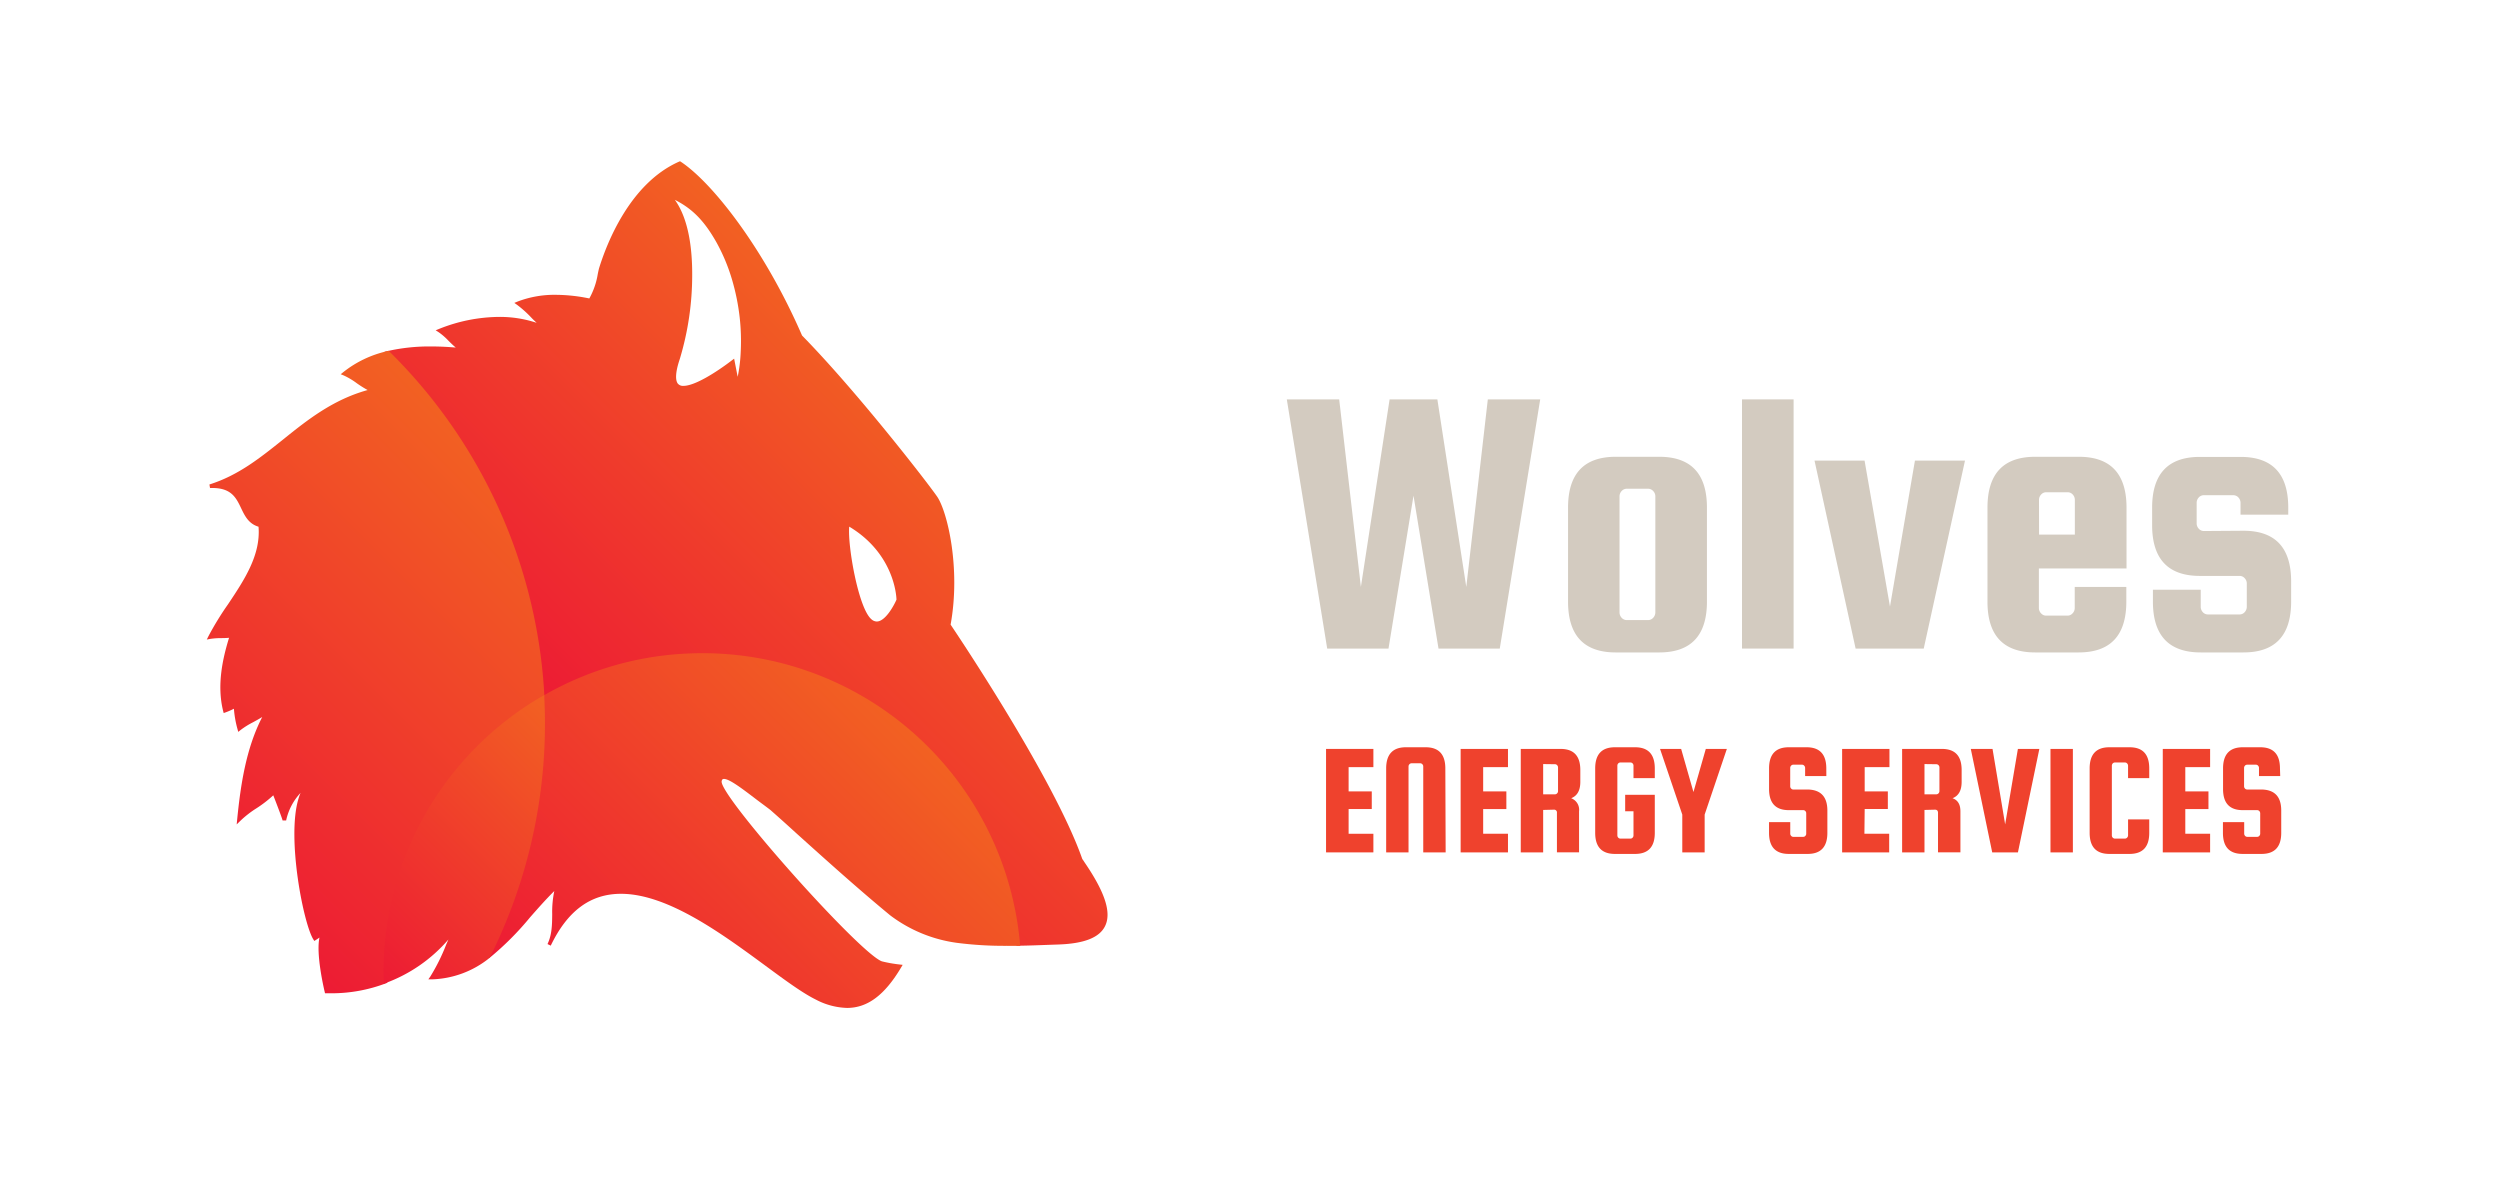 <svg id="Layer_1" data-name="Layer 1" xmlns="http://www.w3.org/2000/svg" xmlns:xlink="http://www.w3.org/1999/xlink" viewBox="0 0 633.78 304"><defs><style>.cls-1{fill:#d3cbc0;}.cls-2{fill:#ef422d;}.cls-3{fill:url(#linear-gradient);}.cls-4{fill:url(#linear-gradient-2);}.cls-5{fill:url(#linear-gradient-3);}.cls-6{fill:url(#linear-gradient-4);}</style><linearGradient id="linear-gradient" x1="155.24" y1="195.78" x2="241.74" y2="109.28" gradientUnits="userSpaceOnUse"><stop offset="0" stop-color="#ed1b34"/><stop offset="1" stop-color="#f26122"/></linearGradient><linearGradient id="linear-gradient-2" x1="46.12" y1="215.49" x2="135.61" y2="126" xlink:href="#linear-gradient"/><linearGradient id="linear-gradient-3" x1="143.61" y1="262.47" x2="226.04" y2="180.05" xlink:href="#linear-gradient"/><linearGradient id="linear-gradient-4" x1="93.18" y1="245.37" x2="150.19" y2="188.36" xlink:href="#linear-gradient"/></defs><title>wolves-logo</title><path class="cls-1" d="M352.28,101.25h12.11l7.33,47.55,5.46-47.55h13.28l-10.25,63.17H364.68l-6.34-38.76L352,164.42H336.46l-10.24-63.17H339.5L345,148.8Z"/><path class="cls-1" d="M432.73,128.69v23.82q0,12.9-12.11,12.89h-11q-12.1,0-12.1-12.89V128.69q0-12.89,12.1-12.89h11Q432.73,115.8,432.73,128.69Zm-13.08,26.55V125.85a1.94,1.94,0,0,0-.54-1.36,1.75,1.75,0,0,0-1.32-.59h-5.37a1.75,1.75,0,0,0-1.32.59,1.93,1.93,0,0,0-.53,1.36v29.39a2,2,0,0,0,.53,1.37,1.75,1.75,0,0,0,1.32.59h5.37a1.75,1.75,0,0,0,1.32-.59A2,2,0,0,0,419.65,155.24Z"/><path class="cls-1" d="M454.7,164.42H441.62V101.25H454.7Z"/><path class="cls-1" d="M485.46,116.77h12.69l-10.46,47.65H470.42L460,116.77h12.69l6.44,37Z"/><path class="cls-1" d="M527,115.8q12.09,0,12.1,12.89v15.43H516.88v10a1.93,1.93,0,0,0,.55,1.36,1.69,1.69,0,0,0,1.3.59h5.39a1.71,1.71,0,0,0,1.31-.59,1.92,1.92,0,0,0,.54-1.36V148.8h13.08v3.71q0,12.9-12.1,12.89h-11q-12.11,0-12.1-12.89V128.69q0-12.89,12.1-12.89Zm-10.07,19.72H526v-8.78a2,2,0,0,0-.54-1.38,1.73,1.73,0,0,0-1.31-.57h-5.39a1.71,1.71,0,0,0-1.3.57,2,2,0,0,0-.55,1.38Z"/><path class="cls-1" d="M568.73,134.55q12.12,0,12.1,12.88v5.08q0,12.9-12.1,12.89H557.91q-12.12,0-12.12-12.89v-3h12.12v4.3a2,2,0,0,0,.52,1.37,1.72,1.72,0,0,0,1.32.59h8a1.71,1.71,0,0,0,1.31-.59,2,2,0,0,0,.53-1.37v-5.86a1.91,1.91,0,0,0-.53-1.36,1.68,1.68,0,0,0-1.31-.59H557.7c-8.07,0-12.11-4.31-12.11-12.88v-4.4q0-12.89,12.11-12.89H568q12.12,0,12.1,12.89v1.76H568v-3a2,2,0,0,0-.53-1.36,1.76,1.76,0,0,0-1.33-.58h-7.4a1.7,1.7,0,0,0-1.33.58,1.94,1.94,0,0,0-.53,1.36v5.18a1.93,1.93,0,0,0,.53,1.37,1.71,1.71,0,0,0,1.33.59Z"/><path class="cls-2" d="M341.89,211.37h6.28v4.72h-12V189.86h12v4.62h-6.28v6.15h5.87v4.47h-5.87Z"/><path class="cls-2" d="M366.49,216.09h-5.68V194.31a.78.78,0,0,0-.22-.56.73.73,0,0,0-.55-.25h-2.19a.75.75,0,0,0-.55.25.82.82,0,0,0-.22.56v21.78h-5.67V194.81c0-3.58,1.68-5.37,5-5.37h5q5,0,5,5.37Z"/><path class="cls-2" d="M376,211.37h6.29v4.72h-12V189.86h12v4.62H376v6.15h5.88v4.47H376Z"/><path class="cls-2" d="M391.21,205.33v10.76h-5.68V189.86h10.1c3.34,0,5,1.78,5,5.35v3c0,2.18-.78,3.55-2.32,4.15a3.13,3.13,0,0,1,2,3.32v10.39H394.7v-10a.71.71,0,0,0-.78-.81Zm0-11.63v7.67h3a.71.71,0,0,0,.54-.25.76.76,0,0,0,.23-.56v-6a.81.81,0,0,0-.23-.58.73.73,0,0,0-.54-.24Z"/><path class="cls-2" d="M412,205.67v-4.18h7.51v9.65q0,5.34-5,5.34h-5.11q-5,0-5-5.34V194.81q0-5.37,5-5.37h5.11q5,0,5,5.37v2.46h-5.4v-3.16a.82.82,0,0,0-.22-.57.72.72,0,0,0-.55-.24h-2.56a.71.71,0,0,0-.54.24.82.82,0,0,0-.22.57v17.67a.8.8,0,0,0,.22.57.76.76,0,0,0,.54.25h2.56a.77.77,0,0,0,.55-.25.8.8,0,0,0,.22-.57v-6.11Z"/><path class="cls-2" d="M437.78,189.86l-5.63,16.65v9.58h-5.67v-9.58l-5.64-16.65h5.35l3.12,10.93,3.13-10.93Z"/><path class="cls-2" d="M463,196.75h-5.38v-2.08a.82.82,0,0,0-.23-.56.7.7,0,0,0-.55-.25h-2.23a.66.66,0,0,0-.54.25.78.78,0,0,0-.23.56v4.67a.75.75,0,0,0,.23.56.66.66,0,0,0,.54.25h3.65q5,.09,5,5.34v5.65q0,5.34-5,5.34h-4.79q-5,0-5-5.34v-2.72h5.38v2.91a.77.77,0,0,0,.23.57.66.66,0,0,0,.54.25h2.51a.68.68,0,0,0,.55-.25.76.76,0,0,0,.22-.57v-5.15a.77.77,0,0,0-.22-.56.71.71,0,0,0-.55-.24h-3.65c-3.34,0-5-1.79-5-5.35v-5.22q0-5.37,5-5.37h4.51c3.34,0,5,1.79,5,5.37Z"/><path class="cls-2" d="M472.65,211.37h6.28v4.72H467V189.86h12v4.62h-6.28v6.15h5.87v4.47h-5.87Z"/><path class="cls-2" d="M487.88,205.33v10.76h-5.67V189.86H492.3c3.34,0,5,1.78,5,5.35v3c0,2.18-.77,3.55-2.31,4.15,1.36.48,2,1.6,2,3.32v10.39h-5.68v-10c0-.53-.25-.81-.77-.81Zm0-11.63v7.67h3a.75.75,0,0,0,.56-.25.8.8,0,0,0,.23-.56v-6a.85.85,0,0,0-.23-.58.78.78,0,0,0-.56-.24Z"/><path class="cls-2" d="M511.56,189.86H517l-5.43,26.23h-6.52l-5.43-26.23h5.51l3.2,19.13Z"/><path class="cls-2" d="M525.5,189.86v26.23h-5.68V189.86Z"/><path class="cls-2" d="M539.49,211.78v-4.05h5.37v3.41c0,3.56-1.66,5.34-5,5.34h-5.11q-5,0-5-5.34V194.81q0-5.37,5-5.37h5.11c3.36,0,5,1.79,5,5.37v2.46h-5.37v-3.16a.84.84,0,0,0-.24-.57.71.71,0,0,0-.54-.24h-2.55a.76.76,0,0,0-.56.24.87.87,0,0,0-.22.57v17.67a.85.85,0,0,0,.22.57.81.81,0,0,0,.56.25h2.55a.76.76,0,0,0,.54-.25A.82.82,0,0,0,539.49,211.78Z"/><path class="cls-2" d="M554,211.37h6.29v4.72h-12V189.86h12v4.62H554v6.15h5.87v4.47H554Z"/><path class="cls-2" d="M578.06,196.75h-5.38v-2.08a.82.82,0,0,0-.23-.56.7.7,0,0,0-.55-.25h-2.23a.73.73,0,0,0-.55.25.86.86,0,0,0-.22.56v4.67a.82.82,0,0,0,.22.56.73.73,0,0,0,.55.25h3.65c3.36.06,5,1.84,5,5.34v5.65c0,3.56-1.67,5.34-5,5.34h-4.78c-3.36,0-5-1.78-5-5.34v-2.72h5.39v2.91a.85.85,0,0,0,.22.57.73.73,0,0,0,.55.25h2.51a.73.73,0,0,0,.56-.25.85.85,0,0,0,.22-.57v-5.15a.86.86,0,0,0-.22-.56.76.76,0,0,0-.56-.24h-3.64c-3.36,0-5-1.79-5-5.35v-5.22c0-3.58,1.67-5.37,5-5.37H573c3.34,0,5,1.79,5,5.37Z"/><path class="cls-3" d="M257.67,239.34a79.92,79.92,0,0,0-79.51-72.87c-2,0-4.13.08-6.19.24a79.32,79.32,0,0,0-34.16,10.62l-.65.38,0-.74c-.05-1.18-.13-2.36-.22-3.53A131.44,131.44,0,0,0,98.06,89.76l-.58-.58.8-.19a48.16,48.16,0,0,1,11-1.16c2,0,4,.09,6.26.28-.64-.53-1.24-1.13-1.83-1.71a15.89,15.89,0,0,0-2.52-2.19l-.74-.48.82-.33a41.61,41.61,0,0,1,15.22-3.06,29.56,29.56,0,0,1,9.56,1.5c-.49-.46-1-.93-1.43-1.4a28.13,28.13,0,0,0-3.55-3.17l-.68-.48.77-.32a26.12,26.12,0,0,1,9.74-1.73,42.92,42.92,0,0,1,8.5.92,18.77,18.77,0,0,0,2.14-6.18c.09-.45.19-.9.3-1.38,1.95-6.34,7.83-21.62,20.33-27.13l.22-.09.21.13c8.09,5.36,21.25,22.21,30.73,44.05,13.64,13.9,31.42,36.77,34.22,40.8,2.6,3.74,6.05,18.16,3.44,32.49,1.81,2.7,26.28,39.15,33.39,59.44a3.82,3.82,0,0,1,.33.46l.26.4c5.23,7.65,6.87,12.81,5.14,16.2-1.45,2.86-5.29,4.36-11.74,4.59l-2.32.08c-2.63.1-5.27.2-7.95.24h-.41ZM215.29,133.51c-.45,4.71,2.3,20.6,5.59,23.45a2.1,2.1,0,0,0,1.39.6c2.13,0,4.3-3.92,5-5.54C227.25,150.93,226.59,140.29,215.29,133.51ZM171.08,50.66c3.62,5,4.42,12.86,4.4,18.93A73.57,73.57,0,0,1,172.34,91c-1.32,3.9-1,5.53-.55,6.19a1.68,1.68,0,0,0,1.5.63c2.8,0,8.15-3.33,12.24-6.46l.58-.44.9,4.61a38.64,38.64,0,0,0,.77-6.37,53.67,53.67,0,0,0-.26-8.67,56.13,56.13,0,0,0-2-9.8,46.73,46.73,0,0,0-3.91-9.29C178.55,56,175.56,52.93,171.08,50.66Z"/><path class="cls-4" d="M84.3,251.81c-.52,0-1,0-1.55,0l-.35,0-.08-.33c-.27-1.13-2.23-9.64-1.33-13.8-.3.22-.61.42-.92.62l-.39.24-.24-.38c-2.52-4-6.76-25.66-3.8-35.58A12,12,0,0,1,76.2,201a14.68,14.68,0,0,0-3.66,7h-.9c-.09-.5-1.72-4.75-2.36-6.38A30.71,30.71,0,0,1,65,204.92a25.82,25.82,0,0,0-4.1,3.2L60,209l.13-1.29c.88-8.86,2.28-18.07,6.35-25.94-.75.47-1.55.9-2.33,1.33a20.68,20.68,0,0,0-3.2,2l-.55.44-.18-.66a26.68,26.68,0,0,1-.92-5.21,17.26,17.26,0,0,1-2.12.93l-.47.17-.13-.48c-1.65-6.58-.14-13.32,1.49-18.6-.63.06-1.27.07-1.91.08a17.71,17.71,0,0,0-2.85.2l-.88.16.4-.82a76,76,0,0,1,5-8.15c4.08-6.12,8.3-12.44,7.71-19.63-2.52-.75-3.49-2.76-4.42-4.71-1.26-2.63-2.45-5.11-7.32-5.11h-.56l-.15-.89c7.31-2.3,12.81-6.71,18.64-11.37,6.21-5,12.62-10.11,21.47-12.57a26.93,26.93,0,0,1-2.81-1.77,18,18,0,0,0-3.3-1.95l-.72-.29.6-.48A27.57,27.57,0,0,1,98.28,89l.25-.06.18.17a132.45,132.45,0,0,1,39.1,84.26c.09,1.19.17,2.37.22,3.56l0,.28-.24.13a79.86,79.86,0,0,0-39.62,71.49v.33l-.3.11A38.79,38.79,0,0,1,84.3,251.81Z"/><path class="cls-5" d="M214.74,255.52a17.93,17.93,0,0,1-7.91-2.11c-3.36-1.65-7.71-4.85-12.73-8.55-11.07-8.14-24.83-18.27-36.67-18.27-7.73,0-13.56,4.3-17.81,13.14l-.82-.4c1.13-2.36,1.17-4.88,1.19-7.57a25.92,25.92,0,0,1,.53-5.87c-2.14,2.11-4.17,4.42-6.14,6.66a74.06,74.06,0,0,1-10.28,10.29l-.68-.56A131.37,131.37,0,0,0,137.12,177v-.28l.24-.14a80.1,80.1,0,0,1,34.56-10.76c2.07-.15,4.17-.23,6.25-.23a80.8,80.8,0,0,1,80.41,73.71l.05.48h-.5c-.94,0-1.89,0-2.85,0a93.89,93.89,0,0,1-12.63-.75,36.05,36.05,0,0,1-17-7c-8.11-6.69-16.06-13.85-23.75-20.77q-3.28-3-6.57-5.9c-1.29-1-2.55-1.9-3.71-2.79-3.61-2.75-6.71-5.1-8.08-5.1-.29,0-.49.09-.59.56-.81,3.46,34.87,43.59,40.61,45.68a34.64,34.64,0,0,0,4.58.81l.7.08-.36.6C224.31,252.25,219.94,255.52,214.74,255.52Z"/><path class="cls-6" d="M97.28,248.85a80.76,80.76,0,0,1,40.07-72.3l.64-.38,0,.75a132.45,132.45,0,0,1-13.79,65.76l0,.1-.09.06a24.38,24.38,0,0,1-14.62,5.44l-.9,0,.51-.73a48.9,48.9,0,0,0,4-8.05l.57-1.32a38.53,38.53,0,0,1-15.82,11l-.59.23Z"/></svg>